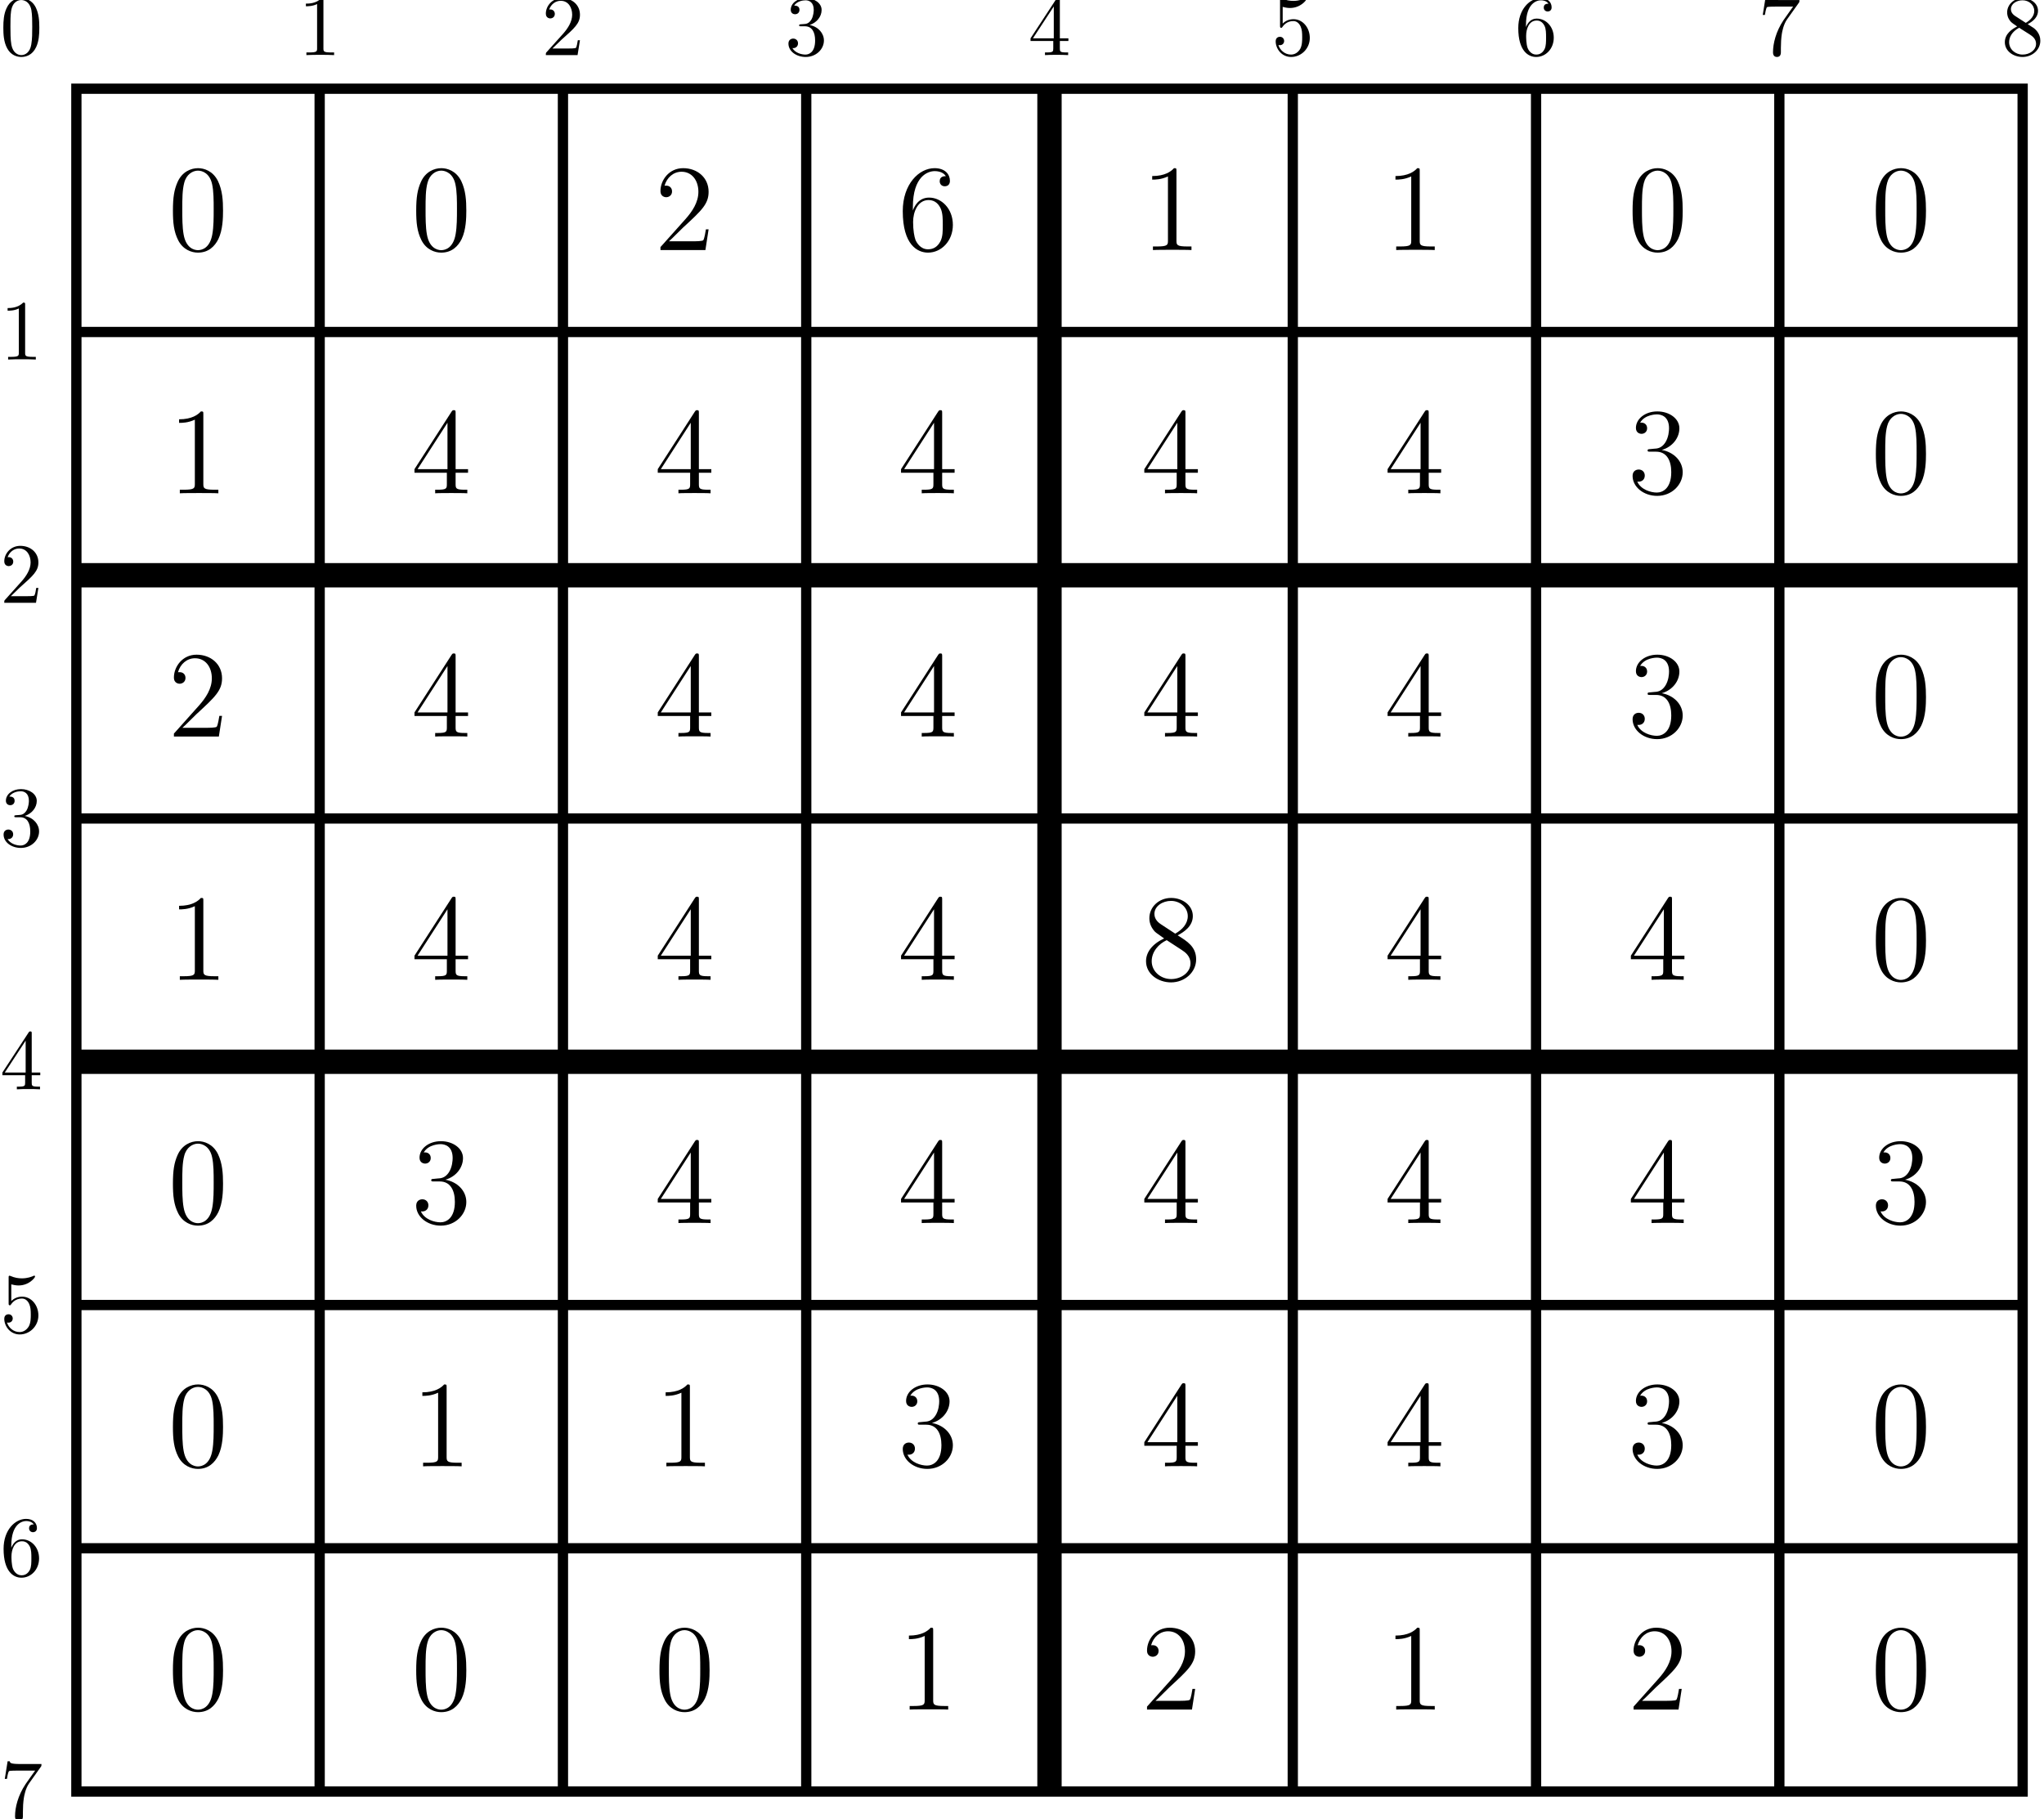 <?xml version='1.0' encoding='UTF-8'?>
<!-- This file was generated by dvisvgm 2.6.1 -->
<svg height='211.976pt' version='1.1' viewBox='-68.68 -68.682 238.165 211.976' width='238.165pt' xmlns='http://www.w3.org/2000/svg' xmlns:xlink='http://www.w3.org/1999/xlink'>
<defs>
<path d='M6.427 -4.591C6.427 -5.782 6.355 -6.944 5.839 -8.034C5.251 -9.225 4.218 -9.54 3.515 -9.54C2.683 -9.54 1.664 -9.124 1.133 -7.933C0.732 -7.03 0.588 -6.14 0.588 -4.591C0.588 -3.199 0.689 -2.152 1.205 -1.133C1.765 -0.043 2.754 0.301 3.5 0.301C4.749 0.301 5.466 -0.445 5.882 -1.277C6.398 -2.353 6.427 -3.759 6.427 -4.591ZM3.5 0.014C3.041 0.014 2.109 -0.244 1.836 -1.808C1.679 -2.668 1.679 -3.759 1.679 -4.763C1.679 -5.939 1.679 -7.001 1.908 -7.847C2.152 -8.809 2.884 -9.253 3.5 -9.253C4.046 -9.253 4.878 -8.923 5.15 -7.69C5.337 -6.872 5.337 -5.738 5.337 -4.763C5.337 -3.802 5.337 -2.711 5.179 -1.836C4.906 -0.258 4.003 0.014 3.5 0.014Z' id='g0-48'/>
<path d='M4.132 -9.196C4.132 -9.526 4.132 -9.54 3.845 -9.54C3.5 -9.153 2.783 -8.622 1.306 -8.622V-8.206C1.635 -8.206 2.353 -8.206 3.142 -8.579V-1.105C3.142 -0.588 3.099 -0.416 1.836 -0.416H1.392V0C1.779 -0.029 3.171 -0.029 3.644 -0.029S5.495 -0.029 5.882 0V-0.416H5.437C4.175 -0.416 4.132 -0.588 4.132 -1.105V-9.196Z' id='g0-49'/>
<path d='M6.312 -2.41H5.997C5.954 -2.166 5.839 -1.377 5.695 -1.148C5.595 -1.019 4.777 -1.019 4.347 -1.019H1.693C2.08 -1.349 2.955 -2.267 3.328 -2.611C5.509 -4.619 6.312 -5.365 6.312 -6.786C6.312 -8.436 5.007 -9.54 3.343 -9.54S0.703 -8.12 0.703 -6.886C0.703 -6.155 1.334 -6.155 1.377 -6.155C1.679 -6.155 2.052 -6.37 2.052 -6.829C2.052 -7.23 1.779 -7.503 1.377 -7.503C1.248 -7.503 1.219 -7.503 1.176 -7.489C1.449 -8.464 2.224 -9.124 3.156 -9.124C4.376 -9.124 5.122 -8.106 5.122 -6.786C5.122 -5.566 4.419 -4.505 3.601 -3.587L0.703 -0.344V0H5.939L6.312 -2.41Z' id='g0-50'/>
<path d='M2.64 -5.15C2.396 -5.136 2.338 -5.122 2.338 -4.992C2.338 -4.849 2.41 -4.849 2.668 -4.849H3.328C4.548 -4.849 5.093 -3.845 5.093 -2.468C5.093 -0.588 4.117 -0.086 3.414 -0.086C2.726 -0.086 1.549 -0.416 1.133 -1.363C1.592 -1.291 2.008 -1.549 2.008 -2.066C2.008 -2.482 1.707 -2.769 1.306 -2.769C0.961 -2.769 0.588 -2.568 0.588 -2.023C0.588 -0.746 1.865 0.301 3.457 0.301C5.165 0.301 6.427 -1.004 6.427 -2.453C6.427 -3.773 5.365 -4.806 3.988 -5.05C5.236 -5.409 6.04 -6.456 6.04 -7.575C6.04 -8.708 4.863 -9.54 3.472 -9.54C2.037 -9.54 0.976 -8.665 0.976 -7.618C0.976 -7.044 1.42 -6.929 1.635 -6.929C1.937 -6.929 2.281 -7.144 2.281 -7.575C2.281 -8.034 1.937 -8.235 1.621 -8.235C1.535 -8.235 1.506 -8.235 1.463 -8.22C2.008 -9.196 3.357 -9.196 3.429 -9.196C3.902 -9.196 4.835 -8.981 4.835 -7.575C4.835 -7.302 4.792 -6.499 4.376 -5.882C3.945 -5.251 3.457 -5.208 3.07 -5.193L2.64 -5.15Z' id='g0-51'/>
<path d='M5.179 -9.339C5.179 -9.612 5.179 -9.684 4.978 -9.684C4.863 -9.684 4.82 -9.684 4.706 -9.512L0.387 -2.812V-2.396H4.16V-1.09C4.16 -0.56 4.132 -0.416 3.084 -0.416H2.798V0C3.127 -0.029 4.261 -0.029 4.663 -0.029S6.212 -0.029 6.542 0V-0.416H6.255C5.222 -0.416 5.179 -0.56 5.179 -1.09V-2.396H6.628V-2.812H5.179V-9.339ZM4.232 -8.22V-2.812H0.746L4.232 -8.22Z' id='g0-52'/>
<path d='M1.765 -4.992C1.765 -8.622 3.529 -9.196 4.304 -9.196C4.82 -9.196 5.337 -9.038 5.609 -8.608C5.437 -8.608 4.892 -8.608 4.892 -8.02C4.892 -7.704 5.107 -7.431 5.48 -7.431C5.839 -7.431 6.083 -7.647 6.083 -8.063C6.083 -8.809 5.538 -9.54 4.29 -9.54C2.482 -9.54 0.588 -7.69 0.588 -4.533C0.588 -0.588 2.31 0.301 3.529 0.301C5.093 0.301 6.427 -1.062 6.427 -2.927C6.427 -4.835 5.093 -6.111 3.658 -6.111C2.381 -6.111 1.908 -5.007 1.765 -4.605V-4.992ZM3.529 -0.086C2.625 -0.086 2.195 -0.889 2.066 -1.191C1.937 -1.564 1.793 -2.267 1.793 -3.271C1.793 -4.404 2.31 -5.825 3.601 -5.825C4.39 -5.825 4.806 -5.294 5.021 -4.806C5.251 -4.275 5.251 -3.558 5.251 -2.941C5.251 -2.209 5.251 -1.564 4.978 -1.019C4.619 -0.33 4.103 -0.086 3.529 -0.086Z' id='g0-54'/>
<path d='M4.275 -5.179C4.992 -5.566 6.04 -6.226 6.04 -7.431C6.04 -8.679 4.835 -9.54 3.515 -9.54C2.095 -9.54 0.976 -8.493 0.976 -7.187C0.976 -6.7 1.119 -6.212 1.521 -5.724C1.679 -5.538 1.693 -5.523 2.697 -4.82C1.306 -4.175 0.588 -3.214 0.588 -2.166C0.588 -0.646 2.037 0.301 3.5 0.301C5.093 0.301 6.427 -0.875 6.427 -2.381C6.427 -3.845 5.394 -4.49 4.275 -5.179ZM2.324 -6.47C2.138 -6.599 1.564 -6.972 1.564 -7.675C1.564 -8.608 2.539 -9.196 3.5 -9.196C4.533 -9.196 5.452 -8.45 5.452 -7.417C5.452 -6.542 4.82 -5.839 3.988 -5.38L2.324 -6.47ZM2.998 -4.619L4.734 -3.486C5.107 -3.242 5.767 -2.798 5.767 -1.922C5.767 -0.832 4.663 -0.086 3.515 -0.086C2.295 -0.086 1.248 -0.976 1.248 -2.166C1.248 -3.285 2.066 -4.189 2.998 -4.619Z' id='g0-56'/>
<path d='M4.583 -3.188C4.583 -3.985 4.533 -4.782 4.184 -5.519C3.726 -6.476 2.909 -6.635 2.491 -6.635C1.893 -6.635 1.166 -6.376 0.757 -5.45C0.438 -4.762 0.389 -3.985 0.389 -3.188C0.389 -2.441 0.428 -1.544 0.837 -0.787C1.265 0.02 1.993 0.219 2.481 0.219C3.019 0.219 3.776 0.01 4.214 -0.936C4.533 -1.624 4.583 -2.401 4.583 -3.188ZM2.481 0C2.092 0 1.504 -0.249 1.325 -1.205C1.215 -1.803 1.215 -2.72 1.215 -3.308C1.215 -3.945 1.215 -4.603 1.295 -5.141C1.484 -6.326 2.232 -6.416 2.481 -6.416C2.809 -6.416 3.467 -6.237 3.656 -5.25C3.756 -4.692 3.756 -3.935 3.756 -3.308C3.756 -2.56 3.756 -1.883 3.646 -1.245C3.497 -0.299 2.929 0 2.481 0Z' id='g1-48'/>
<path d='M2.929 -6.376C2.929 -6.615 2.929 -6.635 2.7 -6.635C2.082 -5.998 1.205 -5.998 0.887 -5.998V-5.689C1.086 -5.689 1.674 -5.689 2.192 -5.948V-0.787C2.192 -0.428 2.162 -0.309 1.265 -0.309H0.946V0C1.295 -0.03 2.162 -0.03 2.56 -0.03S3.826 -0.03 4.174 0V-0.309H3.856C2.959 -0.309 2.929 -0.418 2.929 -0.787V-6.376Z' id='g1-49'/>
<path d='M1.265 -0.767L2.321 -1.793C3.875 -3.168 4.473 -3.706 4.473 -4.702C4.473 -5.838 3.577 -6.635 2.361 -6.635C1.235 -6.635 0.498 -5.719 0.498 -4.832C0.498 -4.274 0.996 -4.274 1.026 -4.274C1.196 -4.274 1.544 -4.394 1.544 -4.802C1.544 -5.061 1.365 -5.32 1.016 -5.32C0.936 -5.32 0.917 -5.32 0.887 -5.31C1.116 -5.958 1.654 -6.326 2.232 -6.326C3.138 -6.326 3.567 -5.519 3.567 -4.702C3.567 -3.905 3.068 -3.118 2.521 -2.501L0.608 -0.369C0.498 -0.259 0.498 -0.239 0.498 0H4.194L4.473 -1.733H4.224C4.174 -1.435 4.105 -0.996 4.005 -0.847C3.935 -0.767 3.278 -0.767 3.059 -0.767H1.265Z' id='g1-50'/>
<path d='M2.889 -3.507C3.706 -3.776 4.284 -4.473 4.284 -5.26C4.284 -6.077 3.407 -6.635 2.451 -6.635C1.445 -6.635 0.687 -6.037 0.687 -5.28C0.687 -4.951 0.907 -4.762 1.196 -4.762C1.504 -4.762 1.704 -4.981 1.704 -5.27C1.704 -5.768 1.235 -5.768 1.086 -5.768C1.395 -6.257 2.052 -6.386 2.411 -6.386C2.819 -6.386 3.367 -6.167 3.367 -5.27C3.367 -5.151 3.347 -4.573 3.088 -4.134C2.79 -3.656 2.451 -3.626 2.202 -3.616C2.122 -3.606 1.883 -3.587 1.813 -3.587C1.733 -3.577 1.664 -3.567 1.664 -3.467C1.664 -3.357 1.733 -3.357 1.903 -3.357H2.341C3.158 -3.357 3.527 -2.68 3.527 -1.704C3.527 -0.349 2.839 -0.06 2.401 -0.06C1.973 -0.06 1.225 -0.229 0.877 -0.817C1.225 -0.767 1.534 -0.986 1.534 -1.365C1.534 -1.724 1.265 -1.923 0.976 -1.923C0.737 -1.923 0.418 -1.783 0.418 -1.345C0.418 -0.438 1.345 0.219 2.431 0.219C3.646 0.219 4.553 -0.687 4.553 -1.704C4.553 -2.521 3.925 -3.298 2.889 -3.507Z' id='g1-51'/>
<path d='M2.929 -1.644V-0.777C2.929 -0.418 2.909 -0.309 2.172 -0.309H1.963V0C2.371 -0.03 2.889 -0.03 3.308 -0.03S4.254 -0.03 4.663 0V-0.309H4.453C3.716 -0.309 3.696 -0.418 3.696 -0.777V-1.644H4.692V-1.953H3.696V-6.486C3.696 -6.685 3.696 -6.745 3.537 -6.745C3.447 -6.745 3.417 -6.745 3.337 -6.625L0.279 -1.953V-1.644H2.929ZM2.989 -1.953H0.558L2.989 -5.669V-1.953Z' id='g1-52'/>
<path d='M4.473 -2.002C4.473 -3.188 3.656 -4.184 2.58 -4.184C2.102 -4.184 1.674 -4.025 1.315 -3.676V-5.619C1.514 -5.559 1.843 -5.489 2.162 -5.489C3.387 -5.489 4.085 -6.396 4.085 -6.526C4.085 -6.585 4.055 -6.635 3.985 -6.635C3.975 -6.635 3.955 -6.635 3.905 -6.605C3.706 -6.516 3.218 -6.316 2.55 -6.316C2.152 -6.316 1.694 -6.386 1.225 -6.595C1.146 -6.625 1.126 -6.625 1.106 -6.625C1.006 -6.625 1.006 -6.545 1.006 -6.386V-3.437C1.006 -3.258 1.006 -3.178 1.146 -3.178C1.215 -3.178 1.235 -3.208 1.275 -3.268C1.385 -3.427 1.753 -3.965 2.56 -3.965C3.078 -3.965 3.328 -3.507 3.407 -3.328C3.567 -2.959 3.587 -2.57 3.587 -2.072C3.587 -1.724 3.587 -1.126 3.347 -0.707C3.108 -0.319 2.74 -0.06 2.281 -0.06C1.554 -0.06 0.986 -0.588 0.817 -1.176C0.847 -1.166 0.877 -1.156 0.986 -1.156C1.315 -1.156 1.484 -1.405 1.484 -1.644S1.315 -2.132 0.986 -2.132C0.847 -2.132 0.498 -2.062 0.498 -1.604C0.498 -0.747 1.186 0.219 2.301 0.219C3.457 0.219 4.473 -0.737 4.473 -2.002Z' id='g1-53'/>
<path d='M1.315 -3.268V-3.507C1.315 -6.027 2.55 -6.386 3.059 -6.386C3.298 -6.386 3.716 -6.326 3.935 -5.988C3.786 -5.988 3.387 -5.988 3.387 -5.539C3.387 -5.23 3.626 -5.081 3.846 -5.081C4.005 -5.081 4.304 -5.171 4.304 -5.559C4.304 -6.157 3.866 -6.635 3.039 -6.635C1.763 -6.635 0.418 -5.35 0.418 -3.148C0.418 -0.488 1.574 0.219 2.501 0.219C3.606 0.219 4.553 -0.717 4.553 -2.032C4.553 -3.298 3.666 -4.254 2.56 -4.254C1.883 -4.254 1.514 -3.746 1.315 -3.268ZM2.501 -0.06C1.873 -0.06 1.574 -0.658 1.514 -0.807C1.335 -1.275 1.335 -2.072 1.335 -2.252C1.335 -3.029 1.654 -4.025 2.55 -4.025C2.71 -4.025 3.168 -4.025 3.477 -3.407C3.656 -3.039 3.656 -2.531 3.656 -2.042C3.656 -1.564 3.656 -1.066 3.487 -0.707C3.188 -0.11 2.73 -0.06 2.501 -0.06Z' id='g1-54'/>
<path d='M4.742 -6.067C4.832 -6.187 4.832 -6.207 4.832 -6.416H2.411C1.196 -6.416 1.176 -6.545 1.136 -6.735H0.887L0.558 -4.682H0.807C0.837 -4.842 0.927 -5.469 1.056 -5.589C1.126 -5.649 1.903 -5.649 2.032 -5.649H4.095C3.985 -5.489 3.198 -4.403 2.979 -4.075C2.082 -2.73 1.753 -1.345 1.753 -0.329C1.753 -0.229 1.753 0.219 2.212 0.219S2.67 -0.229 2.67 -0.329V-0.837C2.67 -1.385 2.7 -1.933 2.78 -2.471C2.819 -2.7 2.959 -3.557 3.397 -4.174L4.742 -6.067Z' id='g1-55'/>
<path d='M1.624 -4.553C1.166 -4.852 1.126 -5.191 1.126 -5.36C1.126 -5.968 1.773 -6.386 2.481 -6.386C3.208 -6.386 3.846 -5.868 3.846 -5.151C3.846 -4.583 3.457 -4.105 2.859 -3.756L1.624 -4.553ZM3.078 -3.606C3.796 -3.975 4.284 -4.493 4.284 -5.151C4.284 -6.067 3.397 -6.635 2.491 -6.635C1.494 -6.635 0.687 -5.898 0.687 -4.971C0.687 -4.792 0.707 -4.344 1.126 -3.875C1.235 -3.756 1.604 -3.507 1.853 -3.337C1.275 -3.049 0.418 -2.491 0.418 -1.504C0.418 -0.448 1.435 0.219 2.481 0.219C3.606 0.219 4.553 -0.608 4.553 -1.674C4.553 -2.032 4.443 -2.481 4.065 -2.899C3.875 -3.108 3.716 -3.208 3.078 -3.606ZM2.082 -3.188L3.308 -2.411C3.587 -2.222 4.055 -1.923 4.055 -1.315C4.055 -0.578 3.308 -0.06 2.491 -0.06C1.634 -0.06 0.917 -0.677 0.917 -1.504C0.917 -2.082 1.235 -2.72 2.082 -3.188Z' id='g1-56'/>
</defs>
<g id='page1'>
<path d='M-59.781 140.086V-58.344H166.996V140.086ZM-31.434 140.086V-58.344M-3.086 140.086V-58.344M25.262 140.086V-58.344M81.953 140.086V-58.344M110.301 140.086V-58.344M138.648 140.086V-58.344M-59.781 111.738H166.996M-59.781 83.391H166.996M-59.781 26.695H166.996M-59.781 -29.996H166.996' fill='none' stroke='#000000' stroke-width='1.196'/>
<path d='M53.605 140.086V-58.344M-59.781 55.043H166.996M-59.781 -1.648H166.996' fill='none' stroke='#000000' stroke-width='2.835'/>
<g transform='matrix(1 0 0 1 -8.9 -202.346)'>
<use x='-59.78' xlink:href='#g1-48' y='140.084'/>
</g>
<g transform='matrix(1 0 0 1 -8.9 -166.871)'>
<use x='-59.78' xlink:href='#g1-49' y='140.084'/>
</g>
<g transform='matrix(1 0 0 1 -8.9 -138.524)'>
<use x='-59.78' xlink:href='#g1-50' y='140.084'/>
</g>
<g transform='matrix(1 0 0 1 -8.9 -110.177)'>
<use x='-59.78' xlink:href='#g1-51' y='140.084'/>
</g>
<g transform='matrix(1 0 0 1 -8.9 -81.83)'>
<use x='-59.78' xlink:href='#g1-52' y='140.084'/>
</g>
<g transform='matrix(1 0 0 1 -8.9 -53.483)'>
<use x='-59.78' xlink:href='#g1-53' y='140.084'/>
</g>
<g transform='matrix(1 0 0 1 -8.9 -25.137)'>
<use x='-59.78' xlink:href='#g1-54' y='140.084'/>
</g>
<g transform='matrix(1 0 0 1 -8.9 3.21)'>
<use x='-59.78' xlink:href='#g1-55' y='140.084'/>
</g>
<g transform='matrix(1 0 0 1 25.856 -202.346)'>
<use x='-59.78' xlink:href='#g1-49' y='140.084'/>
</g>
<g transform='matrix(1 0 0 1 54.203 -202.346)'>
<use x='-59.78' xlink:href='#g1-50' y='140.084'/>
</g>
<g transform='matrix(1 0 0 1 82.55 -202.346)'>
<use x='-59.78' xlink:href='#g1-51' y='140.084'/>
</g>
<g transform='matrix(1 0 0 1 110.897 -202.346)'>
<use x='-59.78' xlink:href='#g1-52' y='140.084'/>
</g>
<g transform='matrix(1 0 0 1 139.243 -202.346)'>
<use x='-59.78' xlink:href='#g1-53' y='140.084'/>
</g>
<g transform='matrix(1 0 0 1 167.59 -202.346)'>
<use x='-59.78' xlink:href='#g1-54' y='140.084'/>
</g>
<g transform='matrix(1 0 0 1 195.937 -202.346)'>
<use x='-59.78' xlink:href='#g1-55' y='140.084'/>
</g>
<g transform='matrix(1 0 0 1 224.284 -202.346)'>
<use x='-59.78' xlink:href='#g1-56' y='140.084'/>
</g>
<g transform='matrix(1 0 0 1 -3.512 -9.551)'>
<use x='-45.607' xlink:href='#g0-48' y='-29.994'/>
</g>
<g transform='matrix(1 0 0 1 -3.512 -9.551)'>
<use x='-17.26' xlink:href='#g0-48' y='-29.994'/>
</g>
<g transform='matrix(1 0 0 1 -3.512 -9.551)'>
<use x='11.086' xlink:href='#g0-50' y='-29.994'/>
</g>
<g transform='matrix(1 0 0 1 -3.512 -9.551)'>
<use x='39.433' xlink:href='#g0-54' y='-29.994'/>
</g>
<g transform='matrix(1 0 0 1 -3.512 -9.551)'>
<use x='67.779' xlink:href='#g0-49' y='-29.994'/>
</g>
<g transform='matrix(1 0 0 1 -3.512 -9.551)'>
<use x='96.125' xlink:href='#g0-49' y='-29.994'/>
</g>
<g transform='matrix(1 0 0 1 -3.512 -9.551)'>
<use x='124.472' xlink:href='#g0-48' y='-29.994'/>
</g>
<g transform='matrix(1 0 0 1 -3.512 -9.551)'>
<use x='152.818' xlink:href='#g0-48' y='-29.994'/>
</g>
<g transform='matrix(1 0 0 1 -3.512 -9.551)'>
<use x='-45.607' xlink:href='#g0-49' y='-1.648'/>
</g>
<g transform='matrix(1 0 0 1 -3.512 -9.551)'>
<use x='-17.26' xlink:href='#g0-52' y='-1.648'/>
</g>
<g transform='matrix(1 0 0 1 -3.512 -9.551)'>
<use x='11.086' xlink:href='#g0-52' y='-1.648'/>
</g>
<g transform='matrix(1 0 0 1 -3.512 -9.551)'>
<use x='39.433' xlink:href='#g0-52' y='-1.648'/>
</g>
<g transform='matrix(1 0 0 1 -3.512 -9.551)'>
<use x='67.779' xlink:href='#g0-52' y='-1.648'/>
</g>
<g transform='matrix(1 0 0 1 -3.512 -9.551)'>
<use x='96.125' xlink:href='#g0-52' y='-1.648'/>
</g>
<g transform='matrix(1 0 0 1 -3.512 -9.551)'>
<use x='124.472' xlink:href='#g0-51' y='-1.648'/>
</g>
<g transform='matrix(1 0 0 1 -3.512 -9.551)'>
<use x='152.818' xlink:href='#g0-48' y='-1.648'/>
</g>
<g transform='matrix(1 0 0 1 -3.512 -9.551)'>
<use x='-45.607' xlink:href='#g0-50' y='26.699'/>
</g>
<g transform='matrix(1 0 0 1 -3.512 -9.551)'>
<use x='-17.26' xlink:href='#g0-52' y='26.699'/>
</g>
<g transform='matrix(1 0 0 1 -3.512 -9.551)'>
<use x='11.086' xlink:href='#g0-52' y='26.699'/>
</g>
<g transform='matrix(1 0 0 1 -3.512 -9.551)'>
<use x='39.433' xlink:href='#g0-52' y='26.699'/>
</g>
<g transform='matrix(1 0 0 1 -3.512 -9.551)'>
<use x='67.779' xlink:href='#g0-52' y='26.699'/>
</g>
<g transform='matrix(1 0 0 1 -3.512 -9.551)'>
<use x='96.125' xlink:href='#g0-52' y='26.699'/>
</g>
<g transform='matrix(1 0 0 1 -3.512 -9.551)'>
<use x='124.472' xlink:href='#g0-51' y='26.699'/>
</g>
<g transform='matrix(1 0 0 1 -3.512 -9.551)'>
<use x='152.818' xlink:href='#g0-48' y='26.699'/>
</g>
<g transform='matrix(1 0 0 1 -3.512 -9.551)'>
<use x='-45.607' xlink:href='#g0-49' y='55.045'/>
</g>
<g transform='matrix(1 0 0 1 -3.512 -9.551)'>
<use x='-17.26' xlink:href='#g0-52' y='55.045'/>
</g>
<g transform='matrix(1 0 0 1 -3.512 -9.551)'>
<use x='11.086' xlink:href='#g0-52' y='55.045'/>
</g>
<g transform='matrix(1 0 0 1 -3.512 -9.551)'>
<use x='39.433' xlink:href='#g0-52' y='55.045'/>
</g>
<g transform='matrix(1 0 0 1 -3.512 -9.551)'>
<use x='67.779' xlink:href='#g0-56' y='55.045'/>
</g>
<g transform='matrix(1 0 0 1 -3.512 -9.551)'>
<use x='96.125' xlink:href='#g0-52' y='55.045'/>
</g>
<g transform='matrix(1 0 0 1 -3.512 -9.551)'>
<use x='124.472' xlink:href='#g0-52' y='55.045'/>
</g>
<g transform='matrix(1 0 0 1 -3.512 -9.551)'>
<use x='152.818' xlink:href='#g0-48' y='55.045'/>
</g>
<g transform='matrix(1 0 0 1 -3.512 -9.551)'>
<use x='-45.607' xlink:href='#g0-48' y='83.391'/>
</g>
<g transform='matrix(1 0 0 1 -3.512 -9.551)'>
<use x='-17.26' xlink:href='#g0-51' y='83.391'/>
</g>
<g transform='matrix(1 0 0 1 -3.512 -9.551)'>
<use x='11.086' xlink:href='#g0-52' y='83.391'/>
</g>
<g transform='matrix(1 0 0 1 -3.512 -9.551)'>
<use x='39.433' xlink:href='#g0-52' y='83.391'/>
</g>
<g transform='matrix(1 0 0 1 -3.512 -9.551)'>
<use x='67.779' xlink:href='#g0-52' y='83.391'/>
</g>
<g transform='matrix(1 0 0 1 -3.512 -9.551)'>
<use x='96.125' xlink:href='#g0-52' y='83.391'/>
</g>
<g transform='matrix(1 0 0 1 -3.512 -9.551)'>
<use x='124.472' xlink:href='#g0-52' y='83.391'/>
</g>
<g transform='matrix(1 0 0 1 -3.512 -9.551)'>
<use x='152.818' xlink:href='#g0-51' y='83.391'/>
</g>
<g transform='matrix(1 0 0 1 -3.512 -9.551)'>
<use x='-45.607' xlink:href='#g0-48' y='111.738'/>
</g>
<g transform='matrix(1 0 0 1 -3.512 -9.551)'>
<use x='-17.26' xlink:href='#g0-49' y='111.738'/>
</g>
<g transform='matrix(1 0 0 1 -3.512 -9.551)'>
<use x='11.086' xlink:href='#g0-49' y='111.738'/>
</g>
<g transform='matrix(1 0 0 1 -3.512 -9.551)'>
<use x='39.433' xlink:href='#g0-51' y='111.738'/>
</g>
<g transform='matrix(1 0 0 1 -3.512 -9.551)'>
<use x='67.779' xlink:href='#g0-52' y='111.738'/>
</g>
<g transform='matrix(1 0 0 1 -3.512 -9.551)'>
<use x='96.125' xlink:href='#g0-52' y='111.738'/>
</g>
<g transform='matrix(1 0 0 1 -3.512 -9.551)'>
<use x='124.472' xlink:href='#g0-51' y='111.738'/>
</g>
<g transform='matrix(1 0 0 1 -3.512 -9.551)'>
<use x='152.818' xlink:href='#g0-48' y='111.738'/>
</g>
<g transform='matrix(1 0 0 1 -3.512 -9.551)'>
<use x='-45.607' xlink:href='#g0-48' y='140.084'/>
</g>
<g transform='matrix(1 0 0 1 -3.512 -9.551)'>
<use x='-17.26' xlink:href='#g0-48' y='140.084'/>
</g>
<g transform='matrix(1 0 0 1 -3.512 -9.551)'>
<use x='11.086' xlink:href='#g0-48' y='140.084'/>
</g>
<g transform='matrix(1 0 0 1 -3.512 -9.551)'>
<use x='39.433' xlink:href='#g0-49' y='140.084'/>
</g>
<g transform='matrix(1 0 0 1 -3.512 -9.551)'>
<use x='67.779' xlink:href='#g0-50' y='140.084'/>
</g>
<g transform='matrix(1 0 0 1 -3.512 -9.551)'>
<use x='96.125' xlink:href='#g0-49' y='140.084'/>
</g>
<g transform='matrix(1 0 0 1 -3.512 -9.551)'>
<use x='124.472' xlink:href='#g0-50' y='140.084'/>
</g>
<g transform='matrix(1 0 0 1 -3.512 -9.551)'>
<use x='152.818' xlink:href='#g0-48' y='140.084'/>
</g>
</g>
</svg>